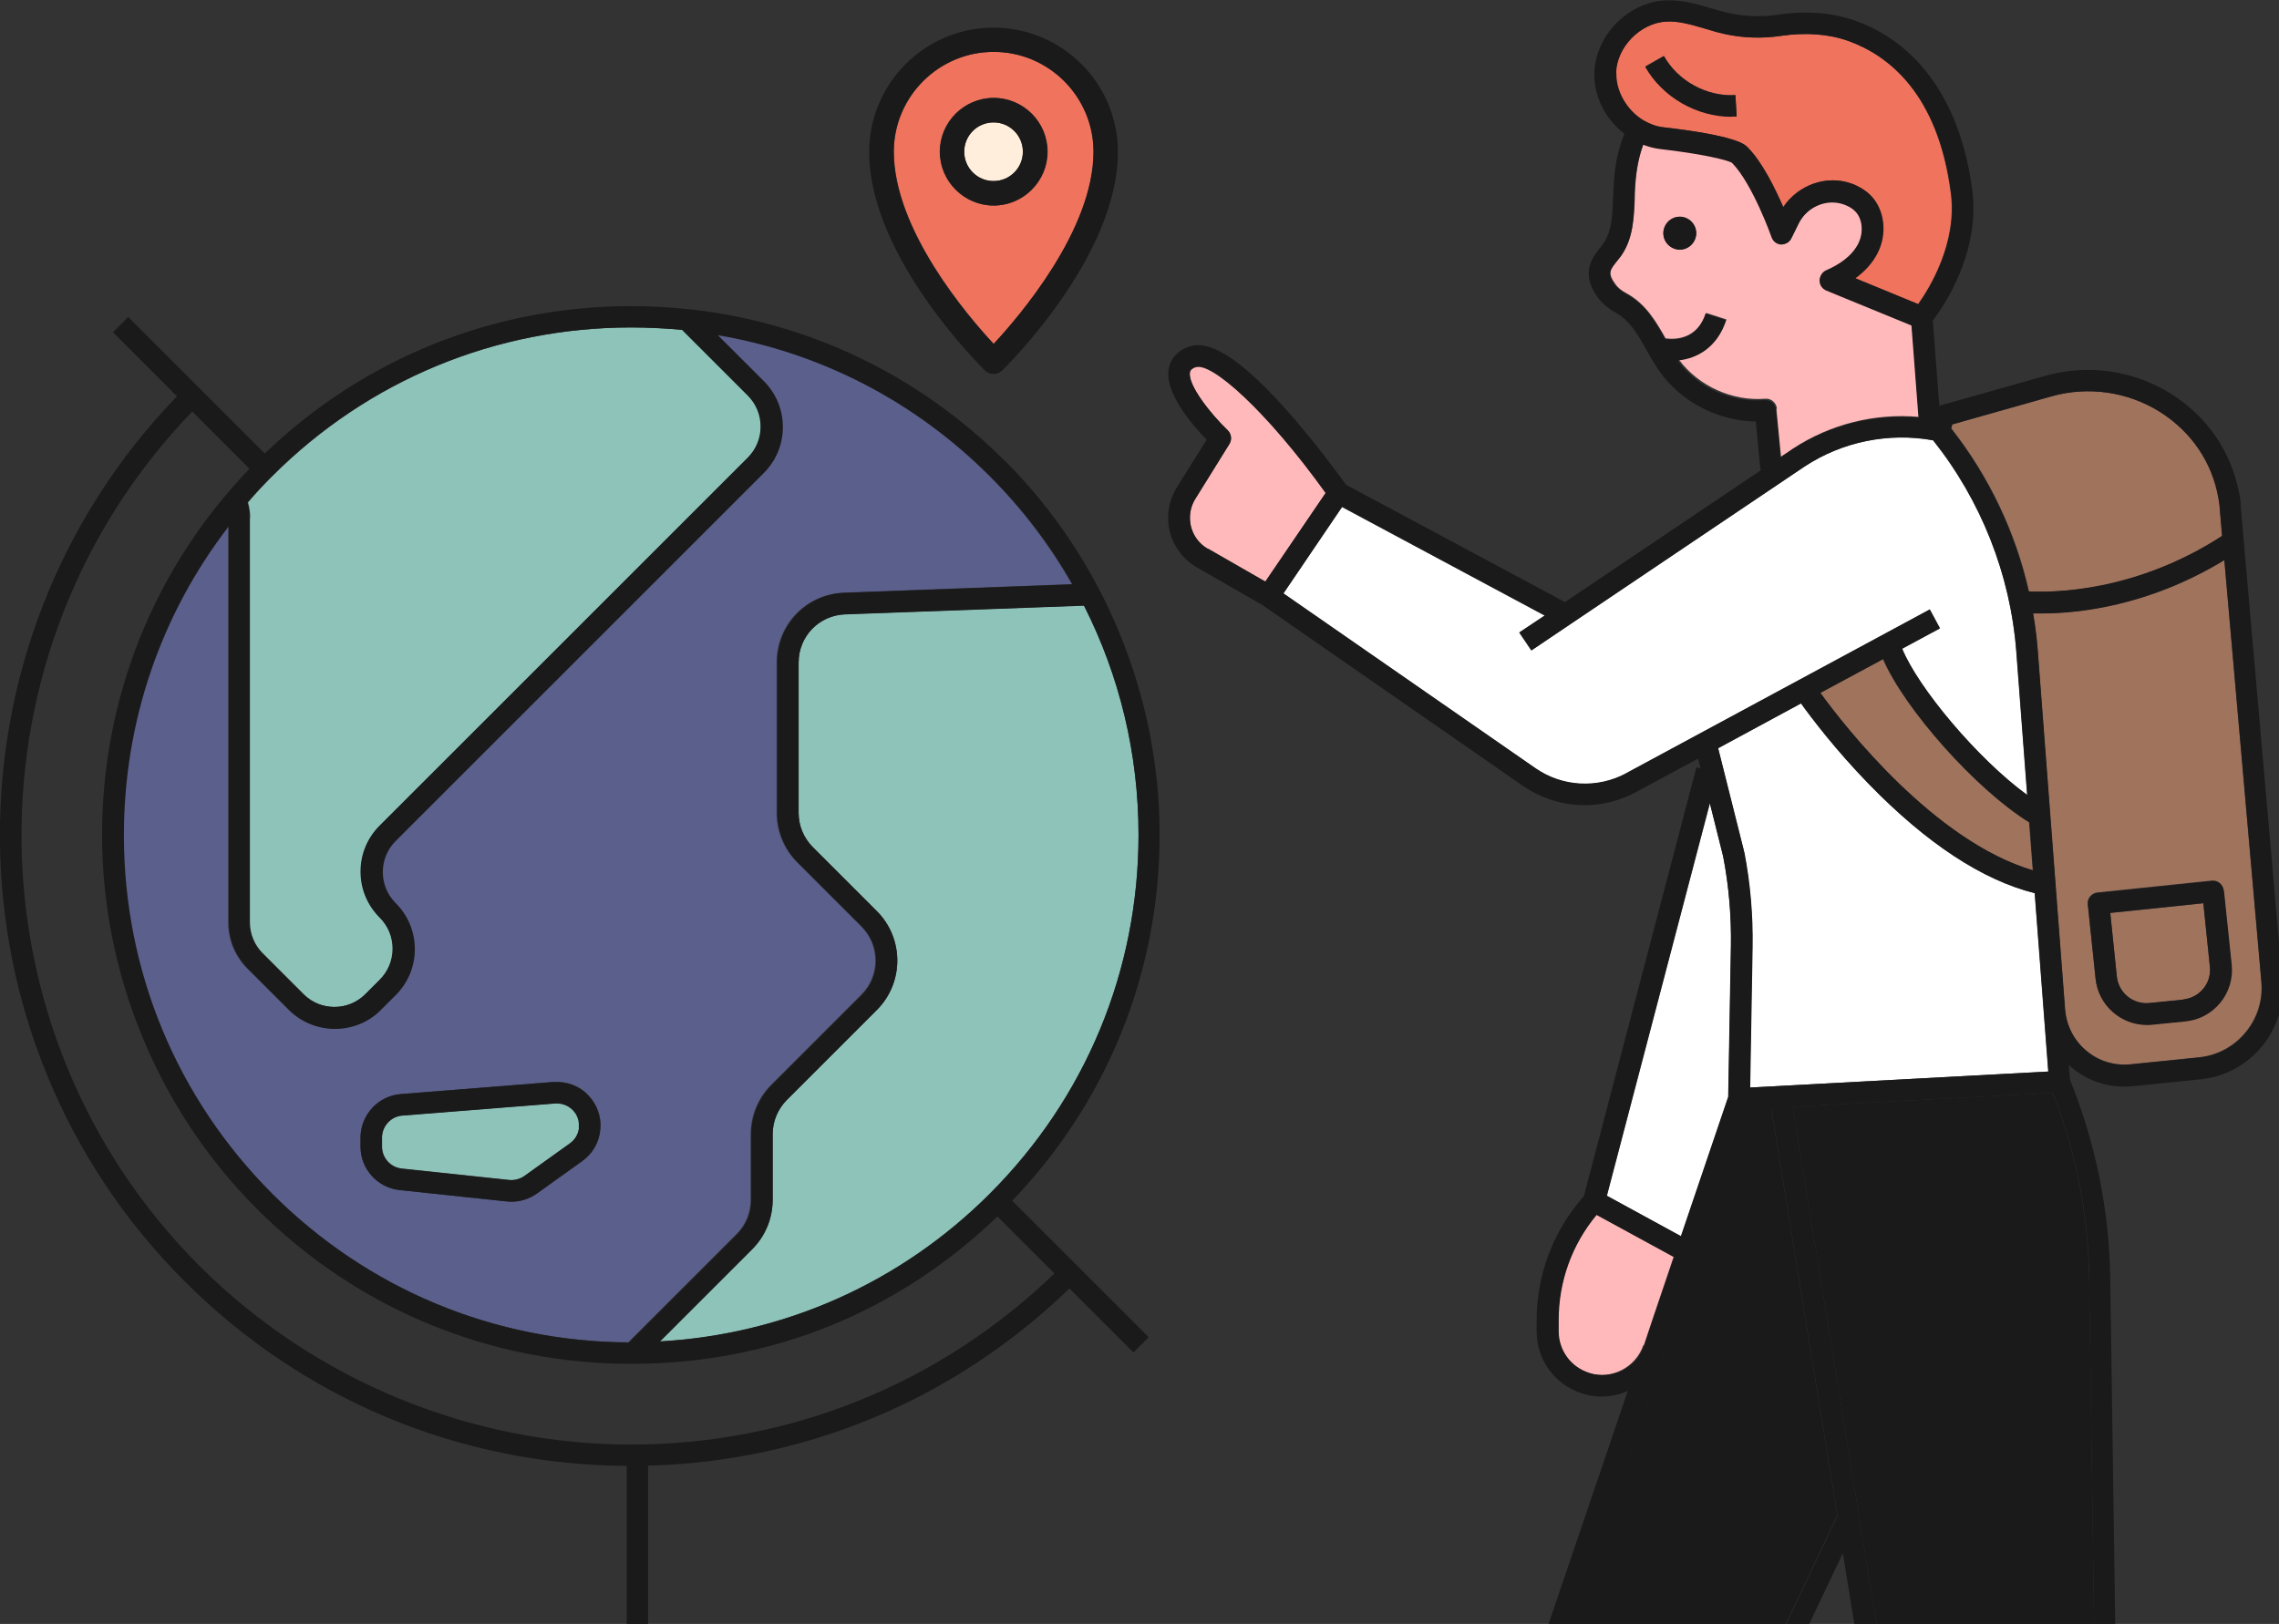 <svg width="94" height="67" viewBox="0 0 94 67" fill="none" xmlns="http://www.w3.org/2000/svg">
<rect x="0" y="0" width="94" height="67" fill="#333333" stroke="none"/>
<g clip-path="url(#clip0_21_2632)">
<path d="M71.29 45.26L71.4 39.05C71.42 37.81 71.31 36.56 71.08 35.34L70.53 33.14L66.28 49.34L69.34 51.01L71.29 45.26Z" fill="white"/>
<path d="M67.8 55.51L68.07 54.7L68.18 54.37L69.03 51.86L65.84 50.12C64.83 51.34 64.27 52.88 64.27 54.47V54.92C64.27 55.71 64.77 56.4 65.52 56.64C66.45 56.94 67.46 56.43 67.78 55.5L67.8 55.51Z" fill="#FFB9BA"/>
<path d="M49.31 15.15C49.11 15.23 49.09 15.32 49.08 15.36C48.98 15.89 49.95 17.1 50.64 17.76C50.79 17.9 50.82 18.14 50.71 18.32L49.3 20.59C49.15 20.82 49.08 21.09 49.08 21.37C49.08 21.9 49.36 22.39 49.82 22.65L52.19 24.01L54.68 20.35C52.23 16.93 49.94 14.91 49.31 15.16V15.15Z" fill="#FFB9BA"/>
<path d="M80.01 25.93L78.45 26.77C79.1 28.36 81.54 31.3 83.61 32.81L83.16 26.87C82.92 23.71 81.71 20.65 79.73 18.17C77.9 17.84 76 18.22 74.43 19.25L64.82 25.72L63.16 26.84L62.66 26.1L63.71 25.4L55.35 20.92L52.93 24.49L63.32 31.7C64.44 32.48 65.88 32.56 67.07 31.91L79.58 25.16L80 25.94L80.01 25.93Z" fill="white"/>
<path d="M72.05 45.76L68.91 54.98L68.64 55.78L57.16 89.54C58.01 90.06 60.69 91.48 62.78 89.92L75.78 62.52L73.05 45.7L72.05 45.75V45.76Z" fill="#1A1A1A"/>
<path d="M91.74 23.1C88.6 25.01 85.69 25.3 84.23 25.3C84.09 25.3 83.97 25.3 83.85 25.3C83.93 25.8 84 26.3 84.04 26.8L85.17 41.65C85.22 42.31 85.53 42.91 86.04 43.34C86.55 43.77 87.19 43.97 87.85 43.91L90.7 43.62C92.25 43.46 93.4 42.07 93.27 40.52L91.74 23.1ZM90.15 42.12L88.76 42.26C88.69 42.26 88.61 42.27 88.54 42.27C87.47 42.27 86.55 41.46 86.43 40.37L86.11 37.31C86.08 37.07 86.26 36.85 86.5 36.82L91.22 36.33C91.46 36.3 91.68 36.48 91.71 36.72L92.03 39.78C92.15 40.94 91.3 41.99 90.14 42.11L90.15 42.12Z" fill="#A0735D"/>
<path d="M73.94 45.66L81.05 89.47C81.71 89.9 84.51 91.53 86.7 90L86.17 52.75C86.13 50.11 85.62 47.54 84.66 45.09L73.93 45.66H73.94ZM82.56 70.2L81.88 69.63C82.5 68.9 83.08 68.12 83.61 67.32L84.35 67.8C83.81 68.64 83.2 69.44 82.56 70.2Z" fill="#1A1A1A"/>
<path d="M90.88 37.27L87.04 37.67L87.31 40.29C87.38 40.97 87.99 41.46 88.66 41.39L90.05 41.25C90.73 41.18 91.22 40.57 91.15 39.9L90.88 37.28V37.27Z" fill="#A0735D"/>
<path d="M73.27 16.88L73.46 18.84L73.95 18.51C75.5 17.49 77.33 17.04 79.15 17.2L78.86 13.4L75.35 11.96C75.19 11.89 75.08 11.73 75.07 11.55C75.07 11.37 75.17 11.21 75.34 11.14C75.78 10.95 76.36 10.61 76.65 10.06C76.9 9.59 76.85 9 76.54 8.69C76.45 8.6 76.34 8.53 76.2 8.46C76.16 8.44 76.12 8.42 76.08 8.41C75.37 8.15 74.54 8.5 74.19 9.22L73.9 9.81C73.82 9.97 73.65 10.07 73.48 10.06C73.3 10.05 73.15 9.93 73.09 9.76C73.09 9.74 72.32 7.57 71.46 6.69C71.26 6.55 70.16 6.31 68.5 6.12C68.26 6.09 68.02 6.03 67.79 5.94C67.6 6.46 67.5 6.97 67.45 7.66C67.44 7.84 67.43 8.02 67.43 8.2C67.4 8.95 67.37 9.8 66.9 10.5C66.84 10.6 66.77 10.68 66.7 10.76C66.41 11.13 66.3 11.26 66.62 11.71C66.72 11.86 66.88 11.99 67.09 12.1C67.89 12.54 68.3 13.26 68.7 13.96C69.09 14.01 70.01 14.01 70.37 12.91L71.21 13.18C70.83 14.35 69.99 14.76 69.25 14.84C70.06 15.93 71.45 16.56 72.81 16.45C73.05 16.43 73.26 16.61 73.29 16.85L73.27 16.88ZM69.22 10.29C68.85 10.25 68.58 9.93 68.61 9.55C68.65 9.18 68.97 8.91 69.35 8.94C69.72 8.98 69.99 9.3 69.96 9.68C69.92 10.05 69.6 10.32 69.22 10.29Z" fill="#FFB9BA"/>
<path d="M45.11 6.26C45.11 3.99 43.26 2.14 40.99 2.14C38.72 2.14 36.87 3.99 36.87 6.26C36.87 9.49 39.94 13.06 40.99 14.19C42.05 13.06 45.11 9.49 45.11 6.26ZM38.76 6.26C38.76 5.03 39.76 4.04 40.98 4.04C42.2 4.04 43.2 5.04 43.2 6.26C43.2 7.48 42.2 8.48 40.98 8.48C39.76 8.48 38.76 7.48 38.76 6.26Z" fill="#F0735D"/>
<path d="M22.9 45.52L16.6 46.02C16.13 46.06 15.76 46.46 15.76 46.93V47.3C15.76 47.77 16.11 48.16 16.58 48.21L21.01 48.68C21.23 48.7 21.46 48.64 21.64 48.51L23.51 47.17C23.73 47.01 23.86 46.77 23.89 46.51C23.91 46.24 23.82 45.98 23.64 45.79C23.45 45.59 23.18 45.49 22.91 45.52H22.9Z" fill="#8EC3BA"/>
<path d="M40.98 7.47C41.648 7.47 42.19 6.928 42.19 6.26C42.19 5.592 41.648 5.05 40.98 5.05C40.312 5.05 39.77 5.592 39.77 6.26C39.77 6.928 40.312 7.47 40.98 7.47Z" fill="#FFEEDB"/>
<path d="M44.71 24.98L34.86 25.34C33.78 25.38 32.94 26.25 32.94 27.33V33.53C32.94 34.06 33.15 34.56 33.52 34.94L36.17 37.59C37.29 38.71 37.29 40.54 36.17 41.66L32.45 45.38C32.07 45.76 31.87 46.26 31.87 46.79V49.49C31.87 50.26 31.57 50.98 31.03 51.53L27.22 55.34C32.36 55.05 37.16 52.92 40.83 49.24C44.78 45.29 46.96 40.03 46.96 34.44C46.96 31.1 46.18 27.88 44.71 24.98Z" fill="#8EC3BA"/>
<path d="M10.31 21.36V38.05C10.31 38.53 10.5 38.99 10.84 39.33L12.53 41.02C13.23 41.72 14.38 41.72 15.08 41.02L15.68 40.42C16.02 40.08 16.21 39.63 16.21 39.14C16.21 38.65 16.02 38.2 15.68 37.86C15.17 37.35 14.89 36.68 14.89 35.96C14.89 35.24 15.17 34.57 15.68 34.06L30.86 18.88C31.2 18.54 31.39 18.09 31.39 17.6C31.39 17.11 31.2 16.66 30.86 16.32L28.15 13.61C27.45 13.54 26.75 13.51 26.04 13.51C20.45 13.51 15.19 15.69 11.24 19.64C10.89 19.99 10.55 20.35 10.23 20.73C10.29 20.93 10.32 21.14 10.32 21.36H10.31Z" fill="#8EC3BA"/>
<path d="M32.26 17.61C32.26 18.33 31.98 19 31.47 19.51L16.29 34.69C15.95 35.03 15.76 35.48 15.76 35.97C15.76 36.46 15.95 36.91 16.29 37.25C16.8 37.76 17.08 38.43 17.08 39.15C17.08 39.87 16.8 40.54 16.29 41.05L15.69 41.65C15.17 42.17 14.48 42.44 13.79 42.44C13.1 42.44 12.41 42.18 11.89 41.65L10.2 39.96C9.69 39.45 9.41 38.78 9.41 38.06V21.7C6.6 25.34 5.08 29.78 5.08 34.45C5.08 40.04 7.26 45.3 11.21 49.25C15.14 53.18 20.36 55.35 25.91 55.38L30.38 50.91C30.76 50.53 30.96 50.03 30.96 49.5V46.8C30.96 46.03 31.26 45.31 31.8 44.76L35.52 41.04C36.3 40.26 36.3 39 35.52 38.22L32.87 35.57C32.33 35.03 32.03 34.3 32.03 33.53V27.33C32.03 25.77 33.25 24.51 34.8 24.45L44.21 24.1C43.29 22.48 42.15 20.98 40.8 19.63C37.7 16.53 33.8 14.52 29.56 13.8L31.45 15.69C31.96 16.2 32.24 16.87 32.24 17.59L32.26 17.61ZM24.76 46.6C24.71 47.12 24.44 47.6 24.02 47.9L22.15 49.24C21.84 49.46 21.48 49.58 21.1 49.58C21.04 49.58 20.97 49.58 20.91 49.57L16.48 49.1C15.56 49 14.87 48.23 14.87 47.31V46.94C14.87 46 15.6 45.21 16.53 45.14L22.83 44.64C23.37 44.6 23.89 44.79 24.26 45.18C24.63 45.56 24.81 46.07 24.76 46.59V46.6Z" fill="#5A5F8C"/>
<path d="M67.78 4.97C68.04 5.12 68.31 5.22 68.59 5.25C71.59 5.6 71.95 5.95 72.06 6.07C72.67 6.68 73.2 7.77 73.54 8.55C74.16 7.62 75.34 7.2 76.37 7.58C76.43 7.6 76.5 7.63 76.56 7.66C76.79 7.77 76.99 7.9 77.14 8.06C77.72 8.64 77.84 9.65 77.41 10.47C77.21 10.85 76.9 11.19 76.51 11.48L79.11 12.55C79.58 11.89 80.73 10.03 80.46 7.97C79.93 3.84 77.87 2.28 76.23 1.69C75.41 1.4 74.48 1.33 73.44 1.48C72.66 1.59 71.88 1.57 71.11 1.4C70.84 1.34 70.57 1.26 70.31 1.18C69.75 1.02 69.23 0.86 68.71 0.89C67.64 0.95 66.67 1.94 66.64 3.01C66.62 3.76 67.07 4.55 67.77 4.97H67.78ZM68.63 2.31C69.21 3.34 70.4 3.99 71.58 3.92L71.63 4.8C71.56 4.8 71.49 4.8 71.42 4.8C69.98 4.8 68.57 3.99 67.86 2.74L68.63 2.3V2.31Z" fill="#F0735D"/>
<path d="M72.18 44.87L84.48 44.21L83.92 36.85C81.76 36.31 79.47 34.8 77.1 32.37C75.72 30.95 74.71 29.62 74.28 29.02L70.86 30.87L71.93 35.13V35.15C72.18 36.44 72.29 37.75 72.27 39.06L72.17 44.86L72.18 44.87Z" fill="white"/>
<path d="M77.67 27.19L75.07 28.59C76.1 29.99 79.78 34.71 83.84 35.91L83.69 33.93C81.49 32.57 78.55 29.25 77.66 27.19H77.67Z" fill="#A0735D"/>
<path d="M91.66 22.11L91.55 20.82C91.54 20.73 91.53 20.65 91.51 20.56C91.25 19.07 90.39 17.81 89.09 16.99C87.76 16.16 86.14 15.92 84.63 16.35L80.53 17.51L80.49 17.68C82.04 19.65 83.14 21.96 83.69 24.4C84.69 24.46 88.08 24.44 91.67 22.11H91.66Z" fill="#A0735D"/>
<path d="M69.35 8.95C68.98 8.91 68.65 9.19 68.61 9.56C68.57 9.93 68.85 10.26 69.22 10.3C69.59 10.34 69.92 10.06 69.96 9.69C70 9.32 69.72 8.99 69.35 8.95Z" fill="#1A1A1A"/>
<path d="M71.42 4.81C71.49 4.81 71.56 4.81 71.63 4.81L71.58 3.93C70.4 4 69.21 3.35 68.63 2.32L67.86 2.76C68.57 4.01 69.98 4.82 71.42 4.82V4.81Z" fill="#1A1A1A"/>
<path d="M92.42 20.74C92.42 20.74 92.42 20.73 92.42 20.72C92.41 20.62 92.39 20.52 92.37 20.42C92.06 18.68 91.06 17.2 89.55 16.25C88.01 15.28 86.13 15.01 84.38 15.5L79.99 16.74L79.72 13.23C80.16 12.65 81.68 10.44 81.35 7.86C80.89 4.29 79.18 1.81 76.54 0.86C75.59 0.52 74.5 0.43 73.32 0.61C72.65 0.71 71.97 0.68 71.32 0.54C71.07 0.49 70.83 0.41 70.57 0.34C69.97 0.16 69.34 -0.02 68.67 0.02C67.14 0.1 65.81 1.47 65.76 3C65.73 3.96 66.21 4.91 67 5.52C66.74 6.17 66.61 6.79 66.56 7.62C66.55 7.81 66.54 8 66.53 8.19C66.51 8.88 66.48 9.53 66.15 10.02C66.1 10.09 66.05 10.16 65.99 10.23C65.69 10.61 65.18 11.25 65.88 12.24C66.06 12.5 66.32 12.72 66.64 12.9C67.23 13.23 67.56 13.81 67.91 14.44C68.08 14.74 68.26 15.06 68.47 15.35C69.37 16.6 70.88 17.37 72.42 17.39L72.61 19.38H72.66L64.55 24.84L55.52 20C55.27 19.65 54.29 18.31 53.14 17C50.61 14.14 49.56 14.1 48.99 14.32C48.45 14.53 48.27 14.91 48.21 15.19C48.01 16.19 49.18 17.54 49.77 18.14L48.54 20.11C48.31 20.48 48.18 20.92 48.18 21.36C48.18 22.2 48.63 22.99 49.37 23.41L52.08 24.97L62.81 32.42C63.58 32.95 64.47 33.22 65.36 33.22C66.09 33.22 66.82 33.04 67.48 32.68L70.04 31.3L70.14 31.7L69.97 31.66L65.33 49.35C64.07 50.77 63.38 52.58 63.38 54.48V54.93C63.38 56.1 64.13 57.13 65.25 57.49C65.52 57.58 65.79 57.62 66.06 57.62C66.43 57.62 66.8 57.54 67.14 57.39L56.29 89.3C54.05 89.37 53.09 90.2 52.69 90.9C52.13 91.87 52.36 92.97 52.74 93.62C53.04 94.13 53.44 94.43 53.84 94.43H63.12C63.36 94.43 63.56 94.23 63.56 93.99V90.33L76.01 64.08L80.11 89.31C78.01 89.42 77.1 90.22 76.71 90.91C76.15 91.88 76.38 92.98 76.76 93.63C77.06 94.14 77.46 94.44 77.86 94.44H87.14C87.26 94.44 87.37 94.39 87.45 94.31C87.53 94.23 87.58 94.11 87.58 94V90.24L87.04 52.76C87 49.93 86.44 47.17 85.38 44.55L85.33 43.93C85.33 43.93 85.41 44.01 85.45 44.04C86.06 44.56 86.82 44.83 87.61 44.83C87.71 44.83 87.82 44.83 87.92 44.82L90.78 44.53C92.81 44.32 94.32 42.5 94.14 40.47L92.41 20.76L92.42 20.74ZM80.52 17.51L84.62 16.35C86.13 15.93 87.75 16.16 89.08 16.99C90.38 17.81 91.24 19.07 91.5 20.56C91.51 20.64 91.53 20.73 91.54 20.82L91.65 22.11C88.07 24.43 84.68 24.45 83.67 24.4C83.12 21.96 82.02 19.65 80.47 17.68L80.51 17.51H80.52ZM71.94 35.15V35.13L70.87 30.87L74.29 29.02C74.72 29.62 75.72 30.95 77.11 32.37C79.48 34.8 81.77 36.31 83.93 36.85L84.49 44.21L72.19 44.87L72.29 39.07C72.31 37.76 72.2 36.45 71.95 35.16L71.94 35.15ZM75.08 28.59L77.68 27.19C78.56 29.25 81.51 32.57 83.71 33.93L83.86 35.91C79.8 34.71 76.11 30 75.09 28.59H75.08ZM66.66 3.01C66.69 1.94 67.66 0.95 68.73 0.89C69.25 0.86 69.78 1.02 70.33 1.18C70.59 1.26 70.86 1.34 71.13 1.4C71.89 1.57 72.68 1.6 73.46 1.48C74.5 1.33 75.43 1.4 76.25 1.69C77.88 2.28 79.94 3.84 80.48 7.97C80.75 10.02 79.6 11.89 79.13 12.55L76.53 11.48C76.93 11.19 77.23 10.85 77.43 10.47C77.86 9.66 77.74 8.65 77.16 8.06C77 7.9 76.81 7.77 76.58 7.66C76.52 7.63 76.46 7.6 76.39 7.58C75.36 7.2 74.18 7.62 73.56 8.55C73.22 7.77 72.69 6.68 72.08 6.07C71.96 5.95 71.61 5.6 68.61 5.25C68.33 5.22 68.06 5.12 67.8 4.97C67.1 4.55 66.65 3.76 66.67 3.01H66.66ZM69.23 14.87C69.97 14.79 70.81 14.37 71.19 13.21L70.35 12.94C69.99 14.04 69.08 14.04 68.68 13.99C68.29 13.29 67.88 12.57 67.07 12.13C66.86 12.02 66.71 11.88 66.6 11.74C66.28 11.29 66.39 11.15 66.68 10.79C66.75 10.71 66.81 10.62 66.88 10.53C67.36 9.83 67.38 8.98 67.41 8.23C67.41 8.05 67.42 7.87 67.43 7.69C67.48 7 67.58 6.49 67.77 5.97C68 6.06 68.23 6.12 68.48 6.15C70.13 6.34 71.23 6.59 71.44 6.72C72.29 7.59 73.06 9.76 73.07 9.79C73.13 9.96 73.28 10.08 73.46 10.09C73.64 10.09 73.81 10 73.88 9.84L74.17 9.25C74.52 8.53 75.35 8.18 76.06 8.44C76.1 8.46 76.14 8.47 76.18 8.49C76.32 8.55 76.43 8.63 76.52 8.72C76.83 9.03 76.88 9.62 76.63 10.09C76.34 10.64 75.76 10.98 75.32 11.17C75.16 11.24 75.05 11.4 75.05 11.58C75.05 11.76 75.16 11.92 75.33 11.99L78.84 13.43L79.13 17.23C77.31 17.07 75.48 17.53 73.93 18.54L73.44 18.87L73.25 16.91C73.23 16.67 73.01 16.49 72.77 16.51C71.41 16.62 70.02 15.99 69.21 14.9L69.23 14.87ZM49.82 22.64C49.36 22.38 49.08 21.89 49.08 21.36C49.08 21.08 49.16 20.82 49.3 20.58L50.71 18.31C50.82 18.13 50.79 17.9 50.64 17.75C49.95 17.09 48.98 15.88 49.08 15.35C49.08 15.31 49.11 15.22 49.31 15.14C49.94 14.89 52.22 16.92 54.68 20.33L52.19 23.99L49.82 22.63V22.64ZM67.08 31.9C65.88 32.54 64.44 32.46 63.33 31.69L52.94 24.48L55.36 20.91L63.72 25.39L62.67 26.09L63.17 26.83L64.83 25.71L74.44 19.24C76.01 18.21 77.91 17.83 79.74 18.16C81.71 20.64 82.92 23.7 83.17 26.86L83.62 32.8C81.55 31.29 79.11 28.36 78.46 26.76L80.02 25.92L79.6 25.14L67.09 31.89L67.08 31.9ZM70.52 33.13L71.07 35.33C71.31 36.55 71.41 37.8 71.39 39.04L71.28 45.25L69.33 51L66.27 49.33L70.52 33.13ZM65.54 56.64C64.79 56.4 64.29 55.71 64.29 54.92V54.47C64.29 52.87 64.84 51.34 65.86 50.12L69.05 51.86L68.2 54.37L68.09 54.7L67.82 55.51C67.5 56.44 66.49 56.95 65.56 56.65L65.54 56.64ZM62.69 93.54H53.86C53.68 93.51 53.19 92.85 53.26 92.02C53.36 90.86 54.5 90.21 56.49 90.18C56.79 90.38 57.62 90.9 58.69 91.24C60.18 91.71 61.54 91.64 62.69 91.04V93.55V93.54ZM62.79 89.93C60.7 91.49 58.01 90.07 57.17 89.55L68.65 55.79L68.92 54.99L72.06 45.77L73.06 45.72L75.79 62.54L62.79 89.94V89.93ZM86.71 93.54H77.88C77.7 93.51 77.21 92.85 77.28 92.02C77.38 90.86 78.52 90.21 80.51 90.18C80.81 90.38 81.64 90.9 82.71 91.24C84.2 91.71 85.56 91.64 86.71 91.04V93.55V93.54ZM86.17 52.75L86.7 90C84.51 91.53 81.71 89.9 81.05 89.47L73.94 45.66L84.67 45.09C85.63 47.54 86.14 50.12 86.18 52.75H86.17ZM90.71 43.63L87.86 43.92C87.2 43.98 86.55 43.78 86.05 43.35C85.54 42.92 85.24 42.32 85.18 41.66L84.05 26.81C84.01 26.31 83.95 25.8 83.86 25.31C83.97 25.31 84.1 25.31 84.24 25.31C85.7 25.31 88.61 25.02 91.75 23.11L93.28 40.53C93.42 42.08 92.27 43.48 90.71 43.63Z" fill="#1A1A1A"/>
<path d="M41.45 19.02C37.93 15.5 33.42 13.33 28.54 12.77H28.53H28.52C27.7 12.68 26.87 12.63 26.03 12.63C20.35 12.63 15 14.79 10.92 18.71L5.29 13.08L4.66 13.71L7.3 16.35C-2.54 26.53 -2.44 42.81 7.61 52.86C12.49 57.74 18.96 60.44 25.85 60.48V84.75L11.92 90.53C11.75 90.6 11.65 90.76 11.65 90.94V93.98C11.65 94.22 11.85 94.42 12.09 94.42H40.49C40.73 94.42 40.93 94.22 40.93 93.98V90.94C40.93 90.76 40.82 90.6 40.66 90.53L26.73 84.75V60.47C33.27 60.3 39.4 57.72 44.11 53.16L46.75 55.8L47.38 55.17L41.75 49.54C45.67 45.46 47.83 40.11 47.83 34.43C47.83 28.75 45.56 23.12 41.44 19L41.45 19.02ZM40.83 19.64C42.18 20.99 43.32 22.49 44.24 24.11L34.83 24.46C33.27 24.52 32.06 25.78 32.06 27.34V33.54C32.06 34.31 32.36 35.03 32.9 35.58L35.55 38.23C36.33 39.01 36.33 40.27 35.55 41.05L31.83 44.77C31.29 45.31 30.99 46.04 30.99 46.81V49.51C30.99 50.04 30.78 50.54 30.41 50.92L25.94 55.39C20.39 55.36 15.17 53.19 11.24 49.26C7.29 45.31 5.11 40.05 5.11 34.46C5.11 29.79 6.63 25.35 9.44 21.71V38.07C9.44 38.79 9.72 39.46 10.23 39.97L11.92 41.66C12.44 42.18 13.13 42.45 13.82 42.45C14.51 42.45 15.2 42.19 15.72 41.66L16.32 41.06C16.83 40.55 17.11 39.88 17.11 39.16C17.11 38.44 16.83 37.77 16.32 37.26C15.98 36.92 15.79 36.47 15.79 35.98C15.79 35.49 15.98 35.04 16.32 34.7L31.5 19.52C32.01 19.01 32.29 18.34 32.29 17.62C32.29 16.9 32.01 16.23 31.5 15.72L29.61 13.83C33.85 14.55 37.75 16.56 40.85 19.66L40.83 19.64ZM11.22 19.64C15.17 15.69 20.43 13.51 26.02 13.51C26.73 13.51 27.43 13.55 28.13 13.61L30.84 16.32C31.18 16.66 31.37 17.11 31.37 17.6C31.37 18.09 31.18 18.54 30.84 18.88L15.66 34.06C15.15 34.57 14.87 35.24 14.87 35.96C14.87 36.68 15.15 37.35 15.66 37.86C16 38.2 16.19 38.65 16.19 39.14C16.19 39.63 16 40.08 15.66 40.42L15.06 41.02C14.36 41.72 13.21 41.72 12.51 41.02L10.82 39.33C10.48 38.99 10.29 38.54 10.29 38.05V21.36C10.29 21.14 10.26 20.93 10.2 20.73C10.52 20.36 10.86 20 11.21 19.64H11.22ZM40.05 91.24V93.54H12.53V91.24L26.29 85.53L40.05 91.24ZM43.49 52.54C38.78 57.09 32.59 59.6 26.02 59.6C19.45 59.6 12.99 56.98 8.23 52.23C-1.46 42.53 -1.56 26.81 7.93 16.98L10.29 19.34C6.37 23.42 4.21 28.77 4.21 34.45C4.21 40.13 6.48 45.76 10.6 49.88C14.72 54 20.2 56.27 26.03 56.27C31.86 56.27 37.06 54.11 41.14 50.19L43.5 52.55L43.49 52.54ZM40.83 49.25C37.16 52.92 32.36 55.06 27.22 55.35L31.03 51.54C31.57 51 31.87 50.27 31.87 49.5V46.8C31.87 46.27 32.08 45.77 32.45 45.39L36.17 41.67C37.29 40.55 37.29 38.72 36.17 37.6L33.52 34.95C33.14 34.57 32.94 34.07 32.94 33.54V27.34C32.94 26.26 33.78 25.39 34.86 25.35L44.71 24.99C46.18 27.89 46.96 31.11 46.96 34.45C46.96 40.04 44.78 45.3 40.83 49.25Z" fill="#1A1A1A"/>
<path d="M22.83 44.64L16.53 45.14C15.6 45.21 14.87 46 14.87 46.94V47.31C14.87 48.23 15.57 49 16.48 49.1L20.91 49.57C20.97 49.57 21.04 49.58 21.1 49.58C21.47 49.58 21.84 49.46 22.15 49.24L24.02 47.9C24.45 47.59 24.72 47.12 24.76 46.6C24.81 46.08 24.62 45.56 24.26 45.19C23.89 44.8 23.36 44.61 22.83 44.65V44.64ZM23.88 46.52C23.86 46.79 23.72 47.03 23.5 47.18L21.63 48.52C21.45 48.65 21.22 48.71 21 48.69L16.57 48.22C16.1 48.17 15.75 47.78 15.75 47.31V46.94C15.75 46.47 16.12 46.06 16.59 46.03L22.89 45.53C23.16 45.51 23.43 45.61 23.62 45.8C23.81 45.99 23.9 46.25 23.87 46.52H23.88Z" fill="#1A1A1A"/>
<path d="M43.21 6.26C43.21 5.03 42.21 4.04 40.99 4.04C39.77 4.04 38.77 5.04 38.77 6.26C38.77 7.48 39.77 8.48 40.99 8.48C42.21 8.48 43.21 7.48 43.21 6.26ZM39.77 6.26C39.77 5.59 40.31 5.05 40.98 5.05C41.65 5.05 42.19 5.59 42.19 6.26C42.19 6.93 41.65 7.47 40.98 7.47C40.31 7.47 39.77 6.93 39.77 6.26Z" fill="#1A1A1A"/>
<path d="M40.98 15.43C41.11 15.43 41.23 15.38 41.33 15.29C41.53 15.1 46.11 10.58 46.11 6.27C46.11 3.44 43.81 1.14 40.98 1.14C38.15 1.14 35.85 3.44 35.85 6.27C35.85 10.58 40.44 15.1 40.63 15.29C40.73 15.39 40.86 15.43 40.98 15.43ZM36.86 6.26C36.86 3.99 38.71 2.14 40.98 2.14C43.25 2.14 45.1 3.99 45.1 6.26C45.1 9.49 42.03 13.06 40.98 14.19C39.92 13.06 36.86 9.49 36.86 6.26Z" fill="#1A1A1A"/>
<path d="M91.72 36.74C91.69 36.5 91.48 36.32 91.23 36.35L86.51 36.84C86.27 36.87 86.09 37.08 86.12 37.33L86.44 40.39C86.55 41.48 87.48 42.29 88.55 42.29C88.62 42.29 88.7 42.29 88.77 42.28L90.16 42.14C91.32 42.02 92.17 40.97 92.05 39.81L91.73 36.75L91.72 36.74ZM90.05 41.24L88.66 41.38C87.98 41.45 87.38 40.96 87.31 40.28L87.04 37.66L90.88 37.26L91.15 39.88C91.22 40.56 90.73 41.16 90.05 41.23V41.24Z" fill="#1A1A1A"/>
</g>
<defs>
<clipPath id="clip0_21_2632">
<rect width="94" height="67" fill="white"/>
</clipPath>
</defs>
</svg>
